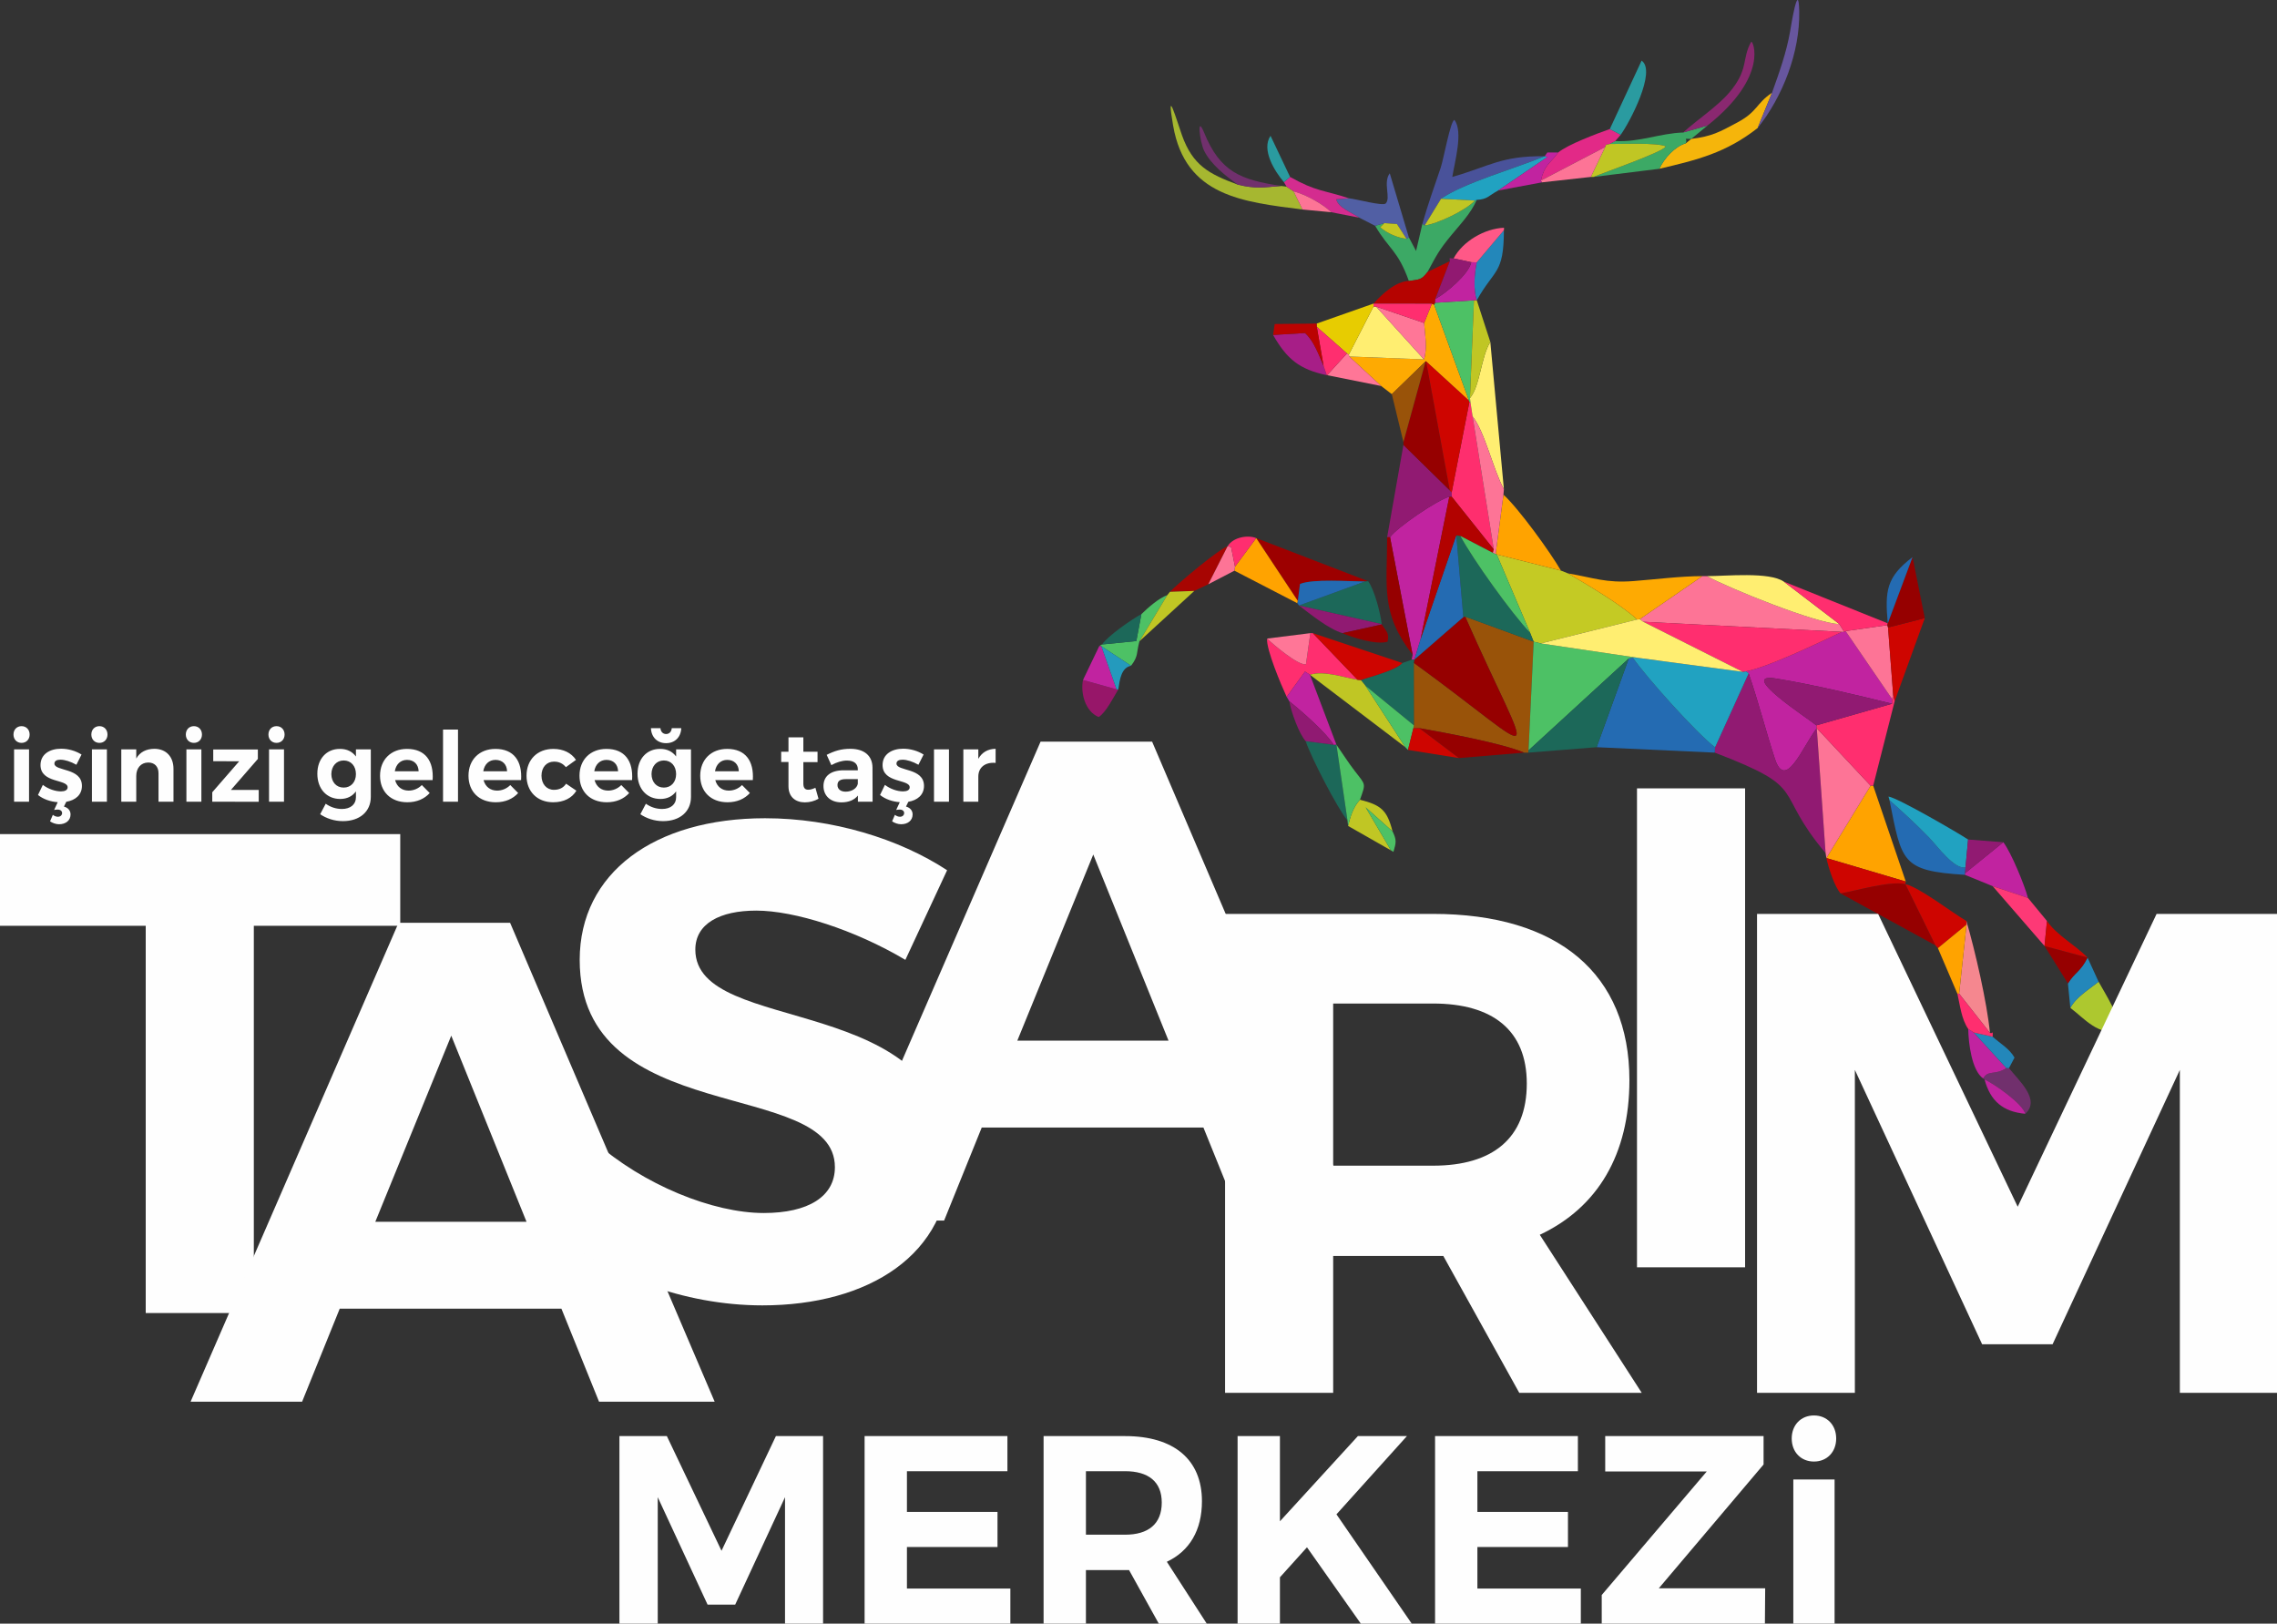 <?xml version="1.0" encoding="UTF-8"?>
<!DOCTYPE svg PUBLIC "-//W3C//DTD SVG 1.1//EN" "http://www.w3.org/Graphics/SVG/1.1/DTD/svg11.dtd">
<!-- Creator: CorelDRAW 2019 (64-Bit) -->
<svg xmlns="http://www.w3.org/2000/svg" xml:space="preserve" width="146.512mm" height="104.471mm" version="1.1" style="shape-rendering:geometricPrecision; text-rendering:geometricPrecision; image-rendering:optimizeQuality; fill-rule:evenodd; clip-rule:evenodd"
viewBox="0 0 14560.49 10382.34"
 xmlns:xlink="http://www.w3.org/1999/xlink">
 <rect x="0" y="0" width="14560.49" height="10382.34" fill="#333333" stroke="none"/>
 <defs>
  <style type="text/css">
   <![CDATA[
    .fil12 {fill:#1C6859}
    .fil7 {fill:#21A2C1}
    .fil33 {fill:#2387BA}
    .fil4 {fill:#246BB2}
    .fil44 {fill:#249ABD}
    .fil31 {fill:#2A9BA0}
    .fil16 {fill:#3CA965}
    .fil17 {fill:#49529A}
    .fil5 {fill:#4DC165}
    .fil25 {fill:#515FA4}
    .fil35 {fill:#67569E}
    .fil36 {fill:#71306D}
    .fil32 {fill:#8A2870}
    .fil38 {fill:#901A72}
    .fil42 {fill:#911971}
    .fil3 {fill:#911A72}
    .fil8 {fill:#960000}
    .fil40 {fill:#971669}
    .fil0 {fill:#995309}
    .fil19 {fill:#9D0000}
    .fil18 {fill:#A6B730}
    .fil37 {fill:#A70502}
    .fil29 {fill:#A71E87}
    .fil26 {fill:#ADC82F}
    .fil21 {fill:#B20200}
    .fil23 {fill:#B50300}
    .fil43 {fill:#BB0301}
    .fil22 {fill:#C0C624}
    .fil1 {fill:#C123A0}
    .fil45 {fill:#C4C622}
    .fil2 {fill:#C4CA24}
    .fil15 {fill:#CE0500}
    .fil39 {fill:#D42C8F}
    .fil28 {fill:#E22987}
    .fil27 {fill:#E7CC01}
    .fil24 {fill:#F5878F}
    .fil20 {fill:#F5B50B}
    .fil30 {fill:#FD3976}
    .fil6 {fill:#FD7496}
    .fil14 {fill:#FE2E6E}
    .fil13 {fill:#FEAA02}
    .fil9 {fill:#FF2E6F}
    .fil41 {fill:#FF5887}
    .fil34 {fill:#FF7697}
    .fil11 {fill:#FFA300}
    .fil10 {fill:#FFEE71}
    .fil46 {fill:#FEFEFE;fill-rule:nonzero}
   ]]>
  </style>
 </defs>
 <g id="Layer_x0020_1">
  <g id="_2171621010272">
   <g>
    <path class="fil0" d="M9040.28 4238.08l0.67 399.91 -3.19 19.2 37.54 -1.3c163.01,28.67 531.05,97.11 671.21,156.68l27.18 0 0.59 -14.31 32.89 -695 -438.07 -160.44c446.9,1009.6 529.2,919.16 -328.8,295.26z"/>
    <path class="fil1" d="M11164.58 4292.94l17.32 12.87c62.61,181.97 108.6,365.09 167.93,546.43 68.31,208.8 176.93,-78.06 267.66,-195.7l-2.45 -18.33c-55.7,-45.84 -511.7,-340.86 -257.12,-299.27 233.52,38.13 510.06,103.88 741.24,160.99l0.18 -29.69 -297.45 -434.78 -9.66 4.6 -14.16 0.38c-149.32,69.65 -465.88,223.53 -613.5,252.51z"/>
    <path class="fil2" d="M9784 4045.51l23.15 57.75 45.78 11.04 615.64 -152.96c-99.33,-93.27 -318.38,-222.49 -441.85,-294.8l-45.28 -18.04 -410.5 -103.43 213.05 500.43z"/>
    <path class="fil3" d="M10967.18 4778.73l-2 33.84c615.69,235.8 363.02,231.55 708.69,642.48l-56.38 -798.5c-90.73,117.64 -199.35,404.5 -267.66,195.7 -59.33,-181.34 -105.32,-364.47 -167.93,-546.43l-214.72 472.92z"/>
    <path class="fil4" d="M10209.92 4777.84l755.26 34.72 2 -33.84c-117.71,-89.92 -441.64,-450.02 -526.78,-574.74l-25.1 6.43 -205.38 567.42z"/>
    <polygon class="fil5" points="9774.26,4798.26 10415.3,4210.42 10440.4,4203.99 10475.16,4206.61 9852.93,4114.3 9807.15,4103.26 "/>
    <path class="fil6" d="M10485.91 3959.09l21.99 16.77 1270.17 64.58 14.16 -0.38 -30.91 -49.82c-142.27,-1.27 -705.77,-228.74 -845.67,-306.33l-29.58 0 -400.18 275.18z"/>
    <path class="fil7" d="M10967.18 4778.73l214.72 -472.92 -17.32 -12.87 -20.37 3.03 -669.05 -89.35 -34.75 -2.62c85.14,124.72 409.07,484.82 526.78,574.74z"/>
    <path class="fil8" d="M9044.54 4217.77l-4.26 20.3c858,623.9 775.71,714.34 328.8,-295.26l-11.67 3.17 -312.87 271.79z"/>
    <path class="fil9" d="M11144.21 4295.97l20.37 -3.03c147.62,-28.98 464.18,-182.86 613.5,-252.51l-1270.17 -64.58 636.3 320.11z"/>
    <path class="fil1" d="M8888.84 3435.01l144.48 752.44 -6.9 31.53 18.12 -1.21 39.57 -130.91 183.58 -910.23c-73.72,18.3 -335.66,196.48 -378.85,258.38z"/>
    <polygon class="fil10" points="9852.93,4114.3 10475.16,4206.61 11144.21,4295.97 10507.9,3975.85 10485.91,3959.09 10468.58,3961.34 "/>
    <polygon class="fil11" points="11679.01,5486.7 12186.69,5636.88 11978.33,5023.99 11961.63,5023.99 "/>
    <polygon class="fil6" points="11673.88,5455.04 11679.01,5486.7 11961.63,5023.99 11617.5,4656.54 "/>
    <polygon class="fil9" points="12099.17,4499.93 11615.04,4638.21 11617.5,4656.54 11961.63,5023.99 11978.33,5023.99 12115.99,4482.65 12105.81,4439.65 12099.34,4470.23 "/>
    <polygon class="fil12" points="9774.26,4798.26 9773.68,4812.57 10209.92,4777.84 10415.3,4210.42 "/>
    <path class="fil13" d="M9106.72 2065.15c4.93,76.48 22.11,159.99 -0.9,233.05l-478.03 -18.65 204.66 188.86 67.68 52.1 215.98 -209.92 3.79 1 273.97 250.69 -223.29 -613.96 -14.14 -6.63 -49.72 123.47z"/>
    <path class="fil12" d="M9357.41 3945.99l11.67 -3.17 438.07 160.44 -23.15 -57.75c-115.07,-119.17 -367.78,-471.86 -445.57,-618.57l-26.16 -4.17 45.14 523.23z"/>
    <path class="fil3" d="M11615.04 4638.21l484.12 -138.29c-231.18,-57.1 -507.72,-122.85 -741.24,-160.99 -254.58,-41.58 201.41,253.43 257.12,299.27z"/>
    <path class="fil3" d="M8870.15 3435.01l18.69 0c43.19,-61.9 305.13,-240.08 378.85,-258.38l16.51 0.54 -1.24 -29.37 -12.18 -12.15 -296.44 -290.67 -104.18 590.03z"/>
    <polygon class="fil14" points="9282.96,3147.8 9284.2,3177.17 9552.23,3513.36 9416.6,2662.66 9402.63,2570.86 9396.15,2570.86 "/>
    <polygon class="fil8" points="8974.33,2826.3 8974.33,2844.98 9270.77,3135.65 9119.9,2311.58 9116.12,2310.58 "/>
    <path class="fil13" d="M10468.58 3961.34l17.33 -2.26 400.18 -275.18c-141.62,0.28 -296.73,20.55 -439.13,31.55 -178.69,13.79 -254.94,-21.1 -420.22,-48.92 123.47,72.31 342.52,201.53 441.85,294.8z"/>
    <polygon class="fil15" points="9270.77,3135.65 9282.96,3147.8 9396.15,2570.86 9393.88,2562.27 9119.9,2311.58 "/>
    <path class="fil16" d="M9109.84 1441.92l-13.95 -11.89 -40.67 174.66 -46.15 -87.11 -15.12 9.3c-58.2,-6.09 -123.16,-35.3 -168.65,-73.31l26.93 -26.87 -58.64 17.21c89.31,152.67 144.82,155.54 215.48,352.63 66.16,-10.37 78.13,-3.46 119.35,-57.43 57.92,-106.91 72.39,-138.37 150.73,-233.48 59.2,-71.87 127.65,-142.44 164.02,-227.68l-11.4 4.35c-57.28,61.91 -237.07,148.17 -321.92,159.62z"/>
    <path class="fil8" d="M11769.96 5713.03l606.96 332.4 -192.84 -392.24c-95.45,-21.45 -306.84,39.75 -414.12,59.84z"/>
    <polygon class="fil4" points="9084.12,4086.86 9044.54,4217.77 9357.41,3945.99 9312.27,3422.76 "/>
    <path class="fil11" d="M9563.78 3543.92l7.18 1.15 410.5 103.43c-68.69,-118.89 -269.78,-396.46 -367.47,-485.52l-50.21 380.95z"/>
    <path class="fil10" d="M11761.33 3990.23l-355.4 -271.61c-92.15,-63.36 -369.59,-34.72 -490.27,-34.72 139.9,77.59 703.4,305.06 845.67,306.33z"/>
    <path class="fil17" d="M9286.88 1131.37l0 0zm-191 298.67l13.95 11.89 105.03 -170.95c148.82,-102.74 481.44,-195.98 662.32,-271.92 -276.78,-3.73 -353.17,64.57 -590.3,132.32 14.19,-92.26 71.82,-290.8 13.29,-364.65 -25.53,6.16 -68.68,250.22 -88.07,307.23 -41.25,121.28 -80.97,232.15 -116.22,356.09z"/>
    <polygon class="fil5" points="9393.88,2562.27 9396.15,2570.86 9402.63,2570.86 9399.79,2545.4 9425.25,1920.29 9176.75,1936.1 9170.59,1948.31 "/>
    <path class="fil18" d="M8329.27 1339.74l-57.43 -116.61 -44.16 -29.3 -34.72 -4.73c-114.7,9.28 -164.25,19.12 -277.83,-8.39 -183.18,-67.87 -288.23,-122.2 -357.34,-317.29 -32.68,-92.23 -102.93,-332.01 -56.14,-60.55 78.03,452.73 445.78,487.98 827.63,536.87z"/>
    <path class="fil9" d="M8102.46 4083.27c-6.57,68.8 91.81,300.63 125.21,372.54l117.22 -161.6 31.66 20.47c90.06,-28.14 210.78,16.08 304.49,32.23l-286.08 -298.36 -15.71 0 -28.18 198.84c-48.37,10.25 -207.84,-125.12 -248.61,-164.12z"/>
    <polygon class="fil10" points="8624.95,2268.06 8627.79,2279.54 9105.82,2298.2 8799.98,1960.65 8782.9,1959.91 "/>
    <path class="fil10" d="M9399.79 2545.4l2.84 25.46 13.97 91.8c79.54,100.82 130.37,337.51 200.2,465.65l-86.82 -941.76c-60.03,95.76 -65.37,283.33 -130.2,358.85z"/>
    <path class="fil4" d="M12564.95 5593.95l1.09 -10.45 2.65 -37.77c-70.39,17.32 -182.23,-137.59 -231.75,-188.93 -77.35,-80.2 -170.35,-166.07 -254.44,-240.19 79.12,394.88 75.59,452.36 482.44,477.36z"/>
    <path class="fil19" d="M8299.14 3842.82l13.55 -108.56c82.28,-34.75 318,-15.74 416.44,-16.36l19.47 -1.35 -715.68 -275.79 266.22 402.06z"/>
    <path class="fil20" d="M10814.93 888.27l-34.73 28.06c-70.62,20.3 -138.72,96.41 -169.13,162.95 244.87,-57.75 425.41,-101.82 628.15,-260.47l92.03 -225.73c-103.8,70.02 -90.33,119.7 -221.92,190.21 -114.62,61.43 -162.17,88.45 -294.4,104.98z"/>
    <polygon class="fil21" points="9084.12,4086.86 9312.27,3422.76 9338.43,3426.93 9546.36,3535.26 9552.23,3513.36 9284.2,3177.17 9267.69,3176.63 "/>
    <path class="fil12" d="M8967.18 4239.55c-46.91,48.89 -194.09,83.53 -264.98,108.86l29.4 36.46 309.34 253.11 -0.67 -399.91 4.26 -20.3 -18.12 1.21 -59.24 20.56z"/>
    <path class="fil12" d="M8306.68 3871.81l528.73 119.08c-7.79,-69.87 -46.33,-220.36 -86.82,-274.34l-19.47 1.35 -422.45 153.91z"/>
    <path class="fil22" d="M8986.48 4777.84l-254.88 -392.97 -29.4 -36.46 -21.16 -1.5c-93.72,-16.15 -214.43,-60.37 -304.49,-32.23l609.93 463.16z"/>
    <polygon class="fil6" points="11801.9,4035.45 12099.34,4470.23 12105.81,4439.65 12073.34,4012.48 12068.85,3997.45 "/>
    <path class="fil1" d="M12566.05 5583.49l-1.09 10.45 177.39 72.52 225.73 75.17c-21.76,-81.48 -107.58,-291.73 -157.74,-356.05l-244.3 197.91z"/>
    <path class="fil7" d="M12082.51 5116.59c84.1,74.12 177.1,159.99 254.44,240.19 49.51,51.34 161.35,206.25 231.75,188.93l16.58 -177.5c-70.03,-45.99 -451.53,-267.54 -509.09,-274.67l6.32 23.05z"/>
    <path class="fil15" d="M12376.91 6045.42l15.15 17.36 183.36 -150.59 -1.02 -23.05c-96.54,-56.49 -299.26,-214.35 -390.32,-235.96l192.84 392.24z"/>
    <path class="fil15" d="M8681.05 4346.91l21.16 1.5c70.89,-25.33 218.07,-59.98 264.98,-108.86l-572.21 -191 286.08 298.36z"/>
    <polygon class="fil11" points="7897.48,3623.75 7893.62,3649.17 8296.49,3857.54 8299.14,3842.82 8032.92,3440.76 "/>
    <path class="fil23" d="M9128.41 1739.12c-41.21,53.97 -53.19,47.07 -119.35,57.43 -84.24,2.64 -170.22,82.74 -226.16,144.7l373.54 0.43 14.14 6.63 6.16 -12.2 1.53 -24.65 93.17 -241.8 -143.04 69.47z"/>
    <path class="fil6" d="M9552.23 3513.36l-5.86 21.89 17.41 8.67 50.21 -380.95 2.82 -34.67c-69.83,-128.14 -120.66,-364.83 -200.2,-465.65l135.62 850.71z"/>
    <polygon class="fil15" points="12073.34,4012.48 12105.81,4439.65 12115.99,4482.65 12308.24,3952.49 "/>
    <path class="fil24" d="M12527.97 6353.79l197.01 250.94c-18.55,-193.35 -94.97,-525.78 -150.59,-715.58l1.02 23.05 -47.44 441.6z"/>
    <path class="fil25" d="M8627.05 1268.08l-82.04 6.17c10.56,52.55 95.9,83.54 146.57,117.59l102 52.09 58.64 -17.21 80.88 5.73 60.84 94.45 15.12 -9.3 -122.01 -409.47c-45.04,59.92 8.77,157.63 -26.04,192.91 -18.02,18.27 -188.16,-28.49 -233.96,-32.95z"/>
    <path class="fil16" d="M10762.83 847.32c-149.26,4.86 -278.06,62.96 -434.09,54.71l-37.14 18.71c76.69,1.01 303.34,-10 359.6,14.88 -1.09,30.9 -402.17,170.22 -460.9,195.75l420.77 -52.09c30.41,-66.55 98.51,-142.65 169.13,-162.95 13.54,-36.03 -25.09,-28.06 34.73,-28.06l104.18 -85.85 -156.28 44.9z"/>
    <path class="fil26" d="M13239 6444.79c85.61,63.47 189.09,190.79 308.41,137.33 22.99,-60.13 -94.17,-243.22 -127.86,-304.69 -62.64,50.41 -142.72,97.07 -180.54,167.36z"/>
    <path class="fil5" d="M9784 4045.51l-213.05 -500.43 -7.18 -1.15 -17.41 -8.67 -207.93 -108.32c77.8,146.72 330.5,499.41 445.57,618.57z"/>
    <polygon class="fil27" points="8419.47,2069.04 8420.25,2089.79 8613.33,2259.91 8624.95,2268.06 8782.9,1959.91 8782.9,1941.25 "/>
    <path class="fil12" d="M8616.7 5246.67l-70.78 -484.8 -17.8 0.36 -178.9 -23.3c33.11,100.66 202.04,429.19 267.47,507.75z"/>
    <polygon class="fil9" points="11761.33,3990.23 11792.24,4040.05 11801.9,4035.45 12068.85,3997.45 12071.56,3985.95 11405.94,3718.62 "/>
    <path class="fil15" d="M11769.96 5713.03c107.28,-20.08 318.67,-81.28 414.12,-59.84l2.61 -16.31 -507.68 -150.18c13.73,62.83 50.79,180.44 90.94,226.33z"/>
    <path class="fil28" d="M9964 975.09c-56.46,76.81 -85.73,74.91 -111.09,179.83l411.63 -215.01c11.72,-27.91 0.3,-7.36 27.05,-19.17l37.14 -18.71 34.72 -39.91 -69.46 -36.87c-80.5,28.03 -270.23,99.47 -330,149.85z"/>
    <path class="fil8" d="M9328.4 4847.3l418.09 -34.73c-140.16,-59.57 -508.19,-128.01 -671.21,-156.68l253.11 191.42z"/>
    <polygon class="fil8" points="12071.56,3985.95 12068.85,3997.45 12073.34,4012.48 12308.24,3952.49 12229.92,3562.35 "/>
    <path class="fil7" d="M9214.86 1270.97l216.9 11.34 11.4 -4.35c70.36,-3.57 75.71,-27.05 136.87,-59.77l315.83 -214.98 -18.67 -4.15c-180.88,75.94 -513.5,169.18 -662.32,271.92z"/>
    <path class="fil1" d="M8227.67 4455.81l17.37 29.02c75.26,59.17 235.83,200.5 283.08,277.4l17.8 -0.36 -169.36 -447.19 -31.66 -20.47 -117.22 161.6z"/>
    <path class="fil22" d="M10264.55 939.91l-91.97 191.46 17.72 0c58.72,-25.53 459.8,-164.85 460.9,-195.75 -56.26,-24.87 -282.91,-13.86 -359.6,-14.88 -26.75,11.81 -15.33,-8.74 -27.05,19.17z"/>
    <path class="fil29" d="M8484.18 2398.95l-20.31 -58.45c-29.92,-68.82 -60.45,-158.54 -118.75,-211.06l-204.27 12.31c89.47,156 168.65,219.91 343.33,257.2z"/>
    <path class="fil8" d="M9033.32 4187.45l-144.48 -752.44 -18.69 0c0,319.51 -43.2,485.29 163.17,752.44z"/>
    <path class="fil22" d="M8620.52 5281.4l274.19 156.28 -161.77 -275.18 171.93 153.81c-35.13,-137.36 -74.2,-168.32 -208.36,-202.47 -43.41,46.82 -61.17,105.96 -75.99,167.56z"/>
    <polygon class="fil30" points="13073.84,6049.06 13089.52,5889.15 12968.08,5741.64 12742.35,5666.47 "/>
    <polygon class="fil0" points="8900.13,2520.5 8974.33,2826.3 9116.12,2310.58 "/>
    <path class="fil22" d="M9399.79 2545.4c64.83,-75.52 70.17,-263.09 130.2,-358.85l-86.83 -267.28 -17.91 1.03 -25.46 625.1z"/>
    <path class="fil31" d="M10294.01 825.25l69.46 36.87c57.26,-78.28 230.94,-408.53 133.81,-474.34l-203.26 437.47z"/>
    <polygon class="fil11" points="12392.06,6062.79 12516.61,6353.79 12527.97,6353.79 12575.42,5912.19 "/>
    <path class="fil32" d="M10762.83 847.32l156.28 -44.9c398.95,-316.64 288,-550.63 278.97,-534.78 -62.12,109.16 -12.54,174.66 -140.67,324.82 -74.4,87.18 -203.25,172.4 -294.57,254.86z"/>
    <path class="fil33" d="M9442.97 1677.62c-15.06,75.33 -22.44,170.26 0.19,242.92 114.21,-204.42 172.84,-165.18 173.65,-448.49l-173.84 205.58z"/>
    <path class="fil5" d="M7298.76 3927l-32.35 172.17 -219.5 21.85 -17.36 9.84 13.03 1.14 190.01 124.91c48.86,-63.15 33.24,-83.13 53.62,-156.28l178.15 -295.19c-53.18,18.54 -123.51,80.13 -165.59,121.55z"/>
    <path class="fil34" d="M9105.82 2298.2c23.02,-73.05 5.83,-156.56 0.9,-233.05l-306.75 -104.5 305.84 337.55z"/>
    <path class="fil35" d="M11331.24 593.08l-92.03 225.73c161.01,-201.09 270.91,-485 266.15,-745.25 -3.95,-215.96 -55.48,110.68 -58.34,127.02 -23.57,135.23 -69.64,263.69 -115.79,392.49z"/>
    <path class="fil5" d="M8616.7 5246.67l3.83 34.72c14.82,-61.6 32.58,-120.74 75.99,-167.56 37.92,-107.3 37.13,-92.58 -31.99,-182.16 -42.58,-55.2 -79.44,-113.29 -118.6,-169.8l70.78 484.8z"/>
    <path class="fil36" d="M12681.64 6896.26l8.61 5.79c64.54,29.91 244.07,155.58 260.56,219.94 99.86,-89.74 -41.48,-212.38 -104.28,-292.11l-16.75 0c-72.17,47.82 -117.74,9.44 -148.14,66.38z"/>
    <path class="fil1" d="M12681.64 6896.26c30.4,-56.94 75.97,-18.55 148.14,-66.38l-208.4 -227.55 -35.31 -22.67c1.67,89.55 21.77,265.22 95.57,316.6z"/>
    <path class="fil37" d="M7481.02 3784.33l156.29 -5.82 89.23 -42.52 123.5 -243.17c-61.65,22.78 -314.56,235.11 -369.02,291.51z"/>
    <path class="fil38" d="M8584.8 4048.55l250.62 -55.62 0 -2.04 -528.73 -119.08c73.4,56.35 192.8,152.47 278.12,176.74z"/>
    <path class="fil39" d="M8210.31 1165.03l17.36 28.8 44.16 29.3c77.62,20.86 184.4,79.12 241.83,133.98l177.91 34.73c-50.66,-34.05 -136,-65.03 -146.57,-117.59l82.04 -6.17c-165.9,-54.09 -210.74,-42.81 -377.52,-136.71l-39.23 33.66z"/>
    <path class="fil4" d="M8299.14 3842.82l-2.64 14.72 10.19 14.27 422.45 -153.91c-98.45,0.62 -334.17,-18.4 -416.44,16.36l-13.55 108.56z"/>
    <path class="fil40" d="M7151.1 4408.06l-11.06 0.06 -214.67 -60.17c-16.91,82.35 13.77,201.93 100.32,236.96 45.91,-28.19 95.51,-127.13 125.41,-176.85z"/>
    <path class="fil41" d="M9295.24 1652.3l113 24.36 34.73 0.96 173.84 -205.58 0.94 -15.74c-124.72,4.94 -264.25,86.53 -322.51,196z"/>
    <polygon class="fil6" points="9852.91,1154.92 9859.95,1166.1 10172.58,1131.37 10264.55,939.91 "/>
    <path class="fil1" d="M9178.28 1911.46l-1.53 24.65 248.5 -15.81 17.91 -1.03 0 1.28c-22.63,-72.66 -15.24,-167.59 -0.19,-242.92l-34.73 -0.96c-14.48,74.69 -161.06,198.65 -229.96,234.8z"/>
    <path class="fil34" d="M8102.46 4083.27c40.77,39 200.24,174.36 248.61,164.12l28.18 -198.84 -276.79 34.72z"/>
    <polygon class="fil5" points="8986.48,4777.84 9003.53,4795.21 9037.75,4657.19 9040.94,4637.98 8731.6,4384.87 "/>
    <path class="fil33" d="M13223.62 6288.52l15.38 156.28c37.82,-70.29 117.91,-116.95 180.54,-167.36l-70.55 -154.33c-44.74,91.17 -81.37,93.17 -125.38,165.41z"/>
    <path class="fil36" d="M7915.12 1180.71c113.58,27.51 163.13,17.67 277.83,8.39 -260.63,-39.26 -390.77,-90 -493.14,-341.22 -49.15,-120.62 -27.67,60.21 0.18,116.32 43.88,88.39 136.72,159.55 215.13,216.52z"/>
    <polygon class="fil1" points="6925.37,4347.94 7140.04,4408.12 7042.58,4132 7029.55,4130.86 "/>
    <path class="fil8" d="M13223.62 6288.52c44.01,-72.24 80.64,-74.24 125.38,-165.41l-275.16 -74.05 149.78 239.46z"/>
    <polygon class="fil34" points="8486.82,2398.95 8832.45,2468.41 8627.79,2279.54 8624.95,2268.06 8613.33,2259.91 "/>
    <path class="fil38" d="M8349.23 4738.93l178.9 23.3c-47.25,-76.9 -207.81,-218.23 -283.08,-277.4 9.73,63.96 62.49,209.4 104.18,254.1z"/>
    <polygon class="fil15" points="9003.53,4795.21 9328.4,4847.3 9075.29,4655.88 9037.75,4657.19 "/>
    <polygon class="fil9" points="8463.87,2340.5 8484.18,2398.95 8486.82,2398.95 8613.33,2259.91 8420.25,2089.79 "/>
    <polygon class="fil9" points="8799.98,1960.65 9106.72,2065.15 9156.44,1941.68 8782.9,1941.25 8782.9,1959.91 "/>
    <path class="fil1" d="M9580.02 1218.19l279.93 -52.09 -7.04 -11.18c25.36,-104.92 54.63,-103.02 111.09,-179.83l-69.37 0 -17.45 23.96 18.67 4.15 -315.83 214.98z"/>
    <polygon class="fil22" points="7286.2,4100.63 7637.3,3778.5 7481.02,3784.33 7464.35,3805.44 "/>
    <path class="fil22" d="M9109.84 1441.92c84.85,-11.45 264.64,-97.7 321.92,-159.62l-216.9 -11.34 -105.03 170.95z"/>
    <polygon class="fil3" points="12568.7,5545.72 12566.05,5583.49 12810.34,5385.59 12585.28,5368.21 "/>
    <path class="fil42" d="M9178.28 1911.46c68.9,-36.14 215.48,-160.1 229.96,-234.8l-113 -24.36c-31.06,0 -26.75,-9.29 -23.79,17.35l-93.17 241.8z"/>
    <path class="fil43" d="M8140.85 2141.75l204.27 -12.31c58.3,52.52 88.83,142.24 118.75,211.06l-43.62 -250.72 -0.79 -20.75 -268.31 2.72 -10.31 69.99z"/>
    <path class="fil4" d="M12071.56 3985.95l158.36 -423.6c-168.52,128.26 -176.87,217.11 -158.36,423.6z"/>
    <path class="fil12" d="M7046.91 4121.02l219.5 -21.85 32.35 -172.17c-60.4,31.68 -216.88,141 -251.85,194.02z"/>
    <path class="fil15" d="M13073.84 6049.06l275.16 74.05c-81.52,-83.95 -192.89,-138.59 -259.47,-233.96l-15.68 159.91z"/>
    <path class="fil33" d="M12829.78 6829.88l16.75 0 35.57 -67.03c-33.44,-59.15 -92.21,-89.94 -139.75,-133.57l-120.97 -26.95 208.4 227.55z"/>
    <path class="fil9" d="M12586.07 6579.66l35.31 22.67 120.97 26.95c0,-50.62 4.51,-15.89 -17.36,-24.56l-197.01 -250.94 -11.36 0c16.82,73.83 26.22,163.95 69.46,225.87z"/>
    <path class="fil8" d="M8584.8 4048.55c68.93,30.27 218.69,76.48 287.84,54.57 12.46,-53.79 -6.4,-64.63 -37.22,-110.19l-250.62 55.62z"/>
    <path class="fil1" d="M12950.81 7121.99c-16.49,-64.36 -196.02,-190.03 -260.56,-219.94 37.34,138.83 118.17,206.76 260.56,219.94z"/>
    <path class="fil44" d="M7140.04 4408.12l11.06 -0.06c9.63,-61.56 17.79,-137.62 81.48,-151.15l-190.01 -124.91 97.46 276.12z"/>
    <polygon class="fil6" points="7726.54,3735.99 7893.62,3649.17 7897.48,3623.75 7872.1,3497.28 7850.04,3492.81 "/>
    <path class="fil31" d="M8210.31 1165.03l39.23 -33.66 -125.08 -263.19c-60.52,89.61 27.29,228.02 85.85,296.85z"/>
    <path class="fil9" d="M7850.04 3492.81l22.06 4.47 25.38 126.46 135.44 -182.99c-52.29,-21.52 -147.81,-6.53 -182.88,52.06z"/>
    <path class="fil5" d="M8894.72 5437.67l15.71 9.59c17.88,-61.06 20.82,-75.89 -5.56,-130.95l-171.93 -153.81 161.77 275.18z"/>
    <path class="fil6" d="M8329.27 1339.74l184.4 17.36c-57.43,-54.86 -164.22,-113.12 -241.83,-133.98l57.43 116.61z"/>
    <path class="fil45" d="M8993.95 1526.89l-60.84 -94.45 -80.88 -5.73 -26.93 26.87c45.49,38.01 110.45,67.22 168.65,73.31z"/>
   </g>
   <polygon class="fil46" points="2559.36,5919.85 2559.36,5333.6 -0,5333.6 -0,5919.85 931.87,5919.85 931.87,8396.08 1623.11,8396.08 1623.11,5919.85 "/>
   <path class="fil46" d="M3589.98 8367.99l240.62 594.99 739.37 0 -1308.12 -3062.48 -713.13 0 -1329.99 3062.48 713.13 0 240.62 -594.99 1417.5 0zm-223.13 -555.63l-966.86 0 485.62 -1189.99 481.24 1189.99z"/>
   <path class="fil46" d="M4892.58 5232.11c-708.75,0 -1185.62,350 -1185.62,905.62 0,1085 1631.86,748.12 1631.86,1325.62 0,188.13 -170.62,293.12 -454.99,293.12 -323.74,0 -769.99,-179.37 -1084.99,-459.38l-275.63 564.37c345.63,293.12 848.75,485.62 1351.87,485.62 678.11,0 1198.74,-323.74 1198.74,-923.12 4.37,-1102.5 -1627.49,-787.49 -1627.49,-1351.86 0,-166.25 157.5,-249.38 389.37,-249.38 244.99,0 629.99,122.5 953.75,315l266.87 -573.12c-306.25,-201.26 -734.99,-332.5 -1163.74,-332.5z"/>
   <path class="fil46" d="M7695.35 7209.74l240.62 594.99 739.37 0 -1308.12 -3062.48 -713.13 0 -1329.99 3062.48 713.13 0 240.62 -594.99 1417.5 0zm-223.13 -555.63l-966.86 0 485.62 -1189.99 481.24 1189.99z"/>
   <path class="fil46" d="M9715.08 8906.29l783.12 0 -651.88 -1010.62c371.87,-175 573.13,-516.24 573.13,-988.74 0,-678.12 -455,-1063.12 -1255.62,-1063.12l-1329.99 0 0 3062.48 691.25 0 0 -875 638.74 0 65.63 0 485.62 875zm-1189.99 -1452.49l0 -1036.87 638.74 0c380.63,0 599.37,170.62 599.37,511.87 0,350 -218.75,525 -599.37,525l-638.74 0z"/>
   <polygon class="fil46" points="11159.16,8103.59 11159.16,5041.1 10467.91,5041.1 10467.91,8103.59 "/>
   <polygon class="fil46" points="14560.49,8906.29 14560.49,5843.81 13790.49,5843.81 12902.38,7716.3 12009.88,5843.81 11235.51,5843.81 11235.51,8906.29 11861.13,8906.29 11861.13,6841.3 12674.88,8595.67 13125.5,8595.67 13939.25,6841.3 13939.25,8906.29 "/>
   <path class="fil46" d="M5263.19 10382.34l0 -1199.41 -301.57 0 -347.82 733.35 -349.54 -733.35 -303.28 0 0 1199.41 245.02 0 0 -808.74 318.69 687.09 176.49 0 318.69 -687.09 0 808.74 243.31 0zm1178.84 -974.94l0 -224.46 -913.26 0 0 1199.41 932.11 0 0 -224.46 -661.39 0 0 -265.58 579.14 0 0 -224.46 -579.14 0 0 -260.44 642.54 0zm968.1 974.94l306.71 0 -255.31 -395.8c145.64,-68.54 224.46,-202.19 224.46,-387.24 0,-265.58 -178.2,-416.37 -491.76,-416.37l-520.88 0 0 1199.41 270.72 0 0 -342.68 250.16 0 25.7 0 190.19 342.68zm-466.06 -568.86l0 -406.08 250.16 0c149.07,0 234.74,66.82 234.74,200.47 0,137.08 -85.67,205.61 -234.74,205.61l-250.16 0zm1757.98 568.86l325.56 0 -481.48 -699.08 450.63 -500.32 -313.56 0 -498.61 544.87 0 -544.87 -270.72 0 0 1199.41 270.72 0 0 -296.42 173.05 -191.9 344.4 488.33zm1387.89 -974.94l0 -224.46 -913.26 0 0 1199.41 932.11 0 0 -224.46 -661.39 0 0 -265.58 579.14 0 0 -224.46 -579.14 0 0 -260.44 642.54 0zm1187.42 -42.84l0 -181.62 -1012.65 0 0 226.17 649.39 0 -671.66 789.9 0 183.34 1043.49 0 1.71 -226.17 -680.23 0 669.95 -791.62zm322.12 -313.56c-83.96,0 -142.21,61.69 -142.21,147.35 0,85.68 58.26,147.36 142.21,147.36 83.96,0 142.21,-61.69 142.21,-147.36 0,-85.67 -58.26,-147.35 -142.21,-147.35zm131.94 1331.34l0 -921.83 -263.88 0 0 921.83 263.88 0z"/>
   <path class="fil46" d="M137.85 4643.35c-30.46,0 -51.59,22.38 -51.59,53.46 0,31.08 21.13,53.46 51.59,53.46 30.46,0 51.59,-22.38 51.59,-53.46 0,-31.08 -21.13,-53.46 -51.59,-53.46zm47.86 482.96l0 -334.41 -95.72 0 0 334.41 95.72 0zm162.23 -243.65c0,-17.4 16.16,-24.87 38.53,-24.87 27.98,0 65.27,11.81 101.94,32.32l32.94 -65.26c-37.3,-23.62 -84.53,-37.29 -130.54,-37.29 -72.72,0 -131.77,35.43 -131.77,104.42 0,117.48 173.42,88.89 173.42,142.33 0,18.03 -18.03,26.11 -42.27,26.11 -36.67,0 -81.43,-14.92 -116.24,-41.64l-31.08 64.64c33.56,26.73 78.94,42.89 126.17,46l-23 49.72c7.46,-1.24 16.16,-2.48 22.38,-2.48 18.64,0 28.59,9.95 28.59,22.38 0,12.43 -9.95,23.61 -26.73,23.61 -11.18,0 -23.61,-4.97 -32.32,-12.43l-18.03 41.65c16.16,11.19 37.91,18.64 57.81,18.64 42.88,0 73.34,-24.24 73.34,-62.78 0,-25.48 -16.79,-43.51 -42.27,-50.35l14.92 -30.45c58.43,-9.95 100.08,-44.13 100.08,-101.32 0.62,-118.09 -175.9,-92.61 -175.9,-142.96zm287.78 -239.31c-30.46,0 -51.59,22.38 -51.59,53.46 0,31.08 21.13,53.46 51.59,53.46 30.46,0 51.59,-22.38 51.59,-53.46 0,-31.08 -21.13,-53.46 -51.59,-53.46zm47.86 482.96l0 -334.41 -95.72 0 0 334.41 95.72 0zm303.32 -338.13c-52.2,0.63 -91.99,20.51 -115.61,62.15l0 -58.43 -95.72 0 0 334.41 95.72 0 0 -164.71c0,-49.1 28.59,-85.16 76.45,-85.78 41.02,0 65.89,26.11 65.89,68.37l0 182.12 95.71 0 0 -210.09c0,-78.31 -47.86,-128.04 -122.45,-128.04zm252.97 -144.83c-30.46,0 -51.59,22.38 -51.59,53.46 0,31.08 21.13,53.46 51.59,53.46 30.46,0 51.59,-22.38 51.59,-53.46 0,-31.08 -21.13,-53.46 -51.59,-53.46zm47.86 482.96l0 -334.41 -95.72 0 0 334.41 95.72 0zm361.13 -273.29l0 -60.39 -285.3 0 0 74.69 165.96 0.63 -172.17 198.07 0 60.29 297.11 0.63 0 -75.84 -177.77 0 172.18 -198.08zm119.34 -209.67c-30.46,0 -51.59,22.38 -51.59,53.46 0,31.08 21.13,53.46 51.59,53.46 30.46,0 51.59,-22.38 51.59,-53.46 0,-31.08 -21.13,-53.46 -51.59,-53.46zm47.86 482.96l0 -334.41 -95.72 0 0 334.41 95.72 0zm555.05 -334.41l-95.1 0 0 45.38c-23,-31.08 -57.8,-49.1 -103.18,-48.48 -85.16,0 -143.59,64.02 -143.59,158.49 0,96.97 59.67,161.61 146.07,161.61 44.13,0 78.32,-17.4 100.69,-48.49l0 37.92c0,45.37 -34.8,74.59 -89.5,74.59 -37.91,0 -73.34,-11.82 -103.8,-33.57l-35.43 67.13c38.54,26.11 88.89,44.13 145.44,44.13 106.91,0 178.39,-60.29 178.39,-155.39l0 -303.33zm-173.41 244.28c-47.25,0 -78.32,-35.43 -78.94,-86.39 0.62,-50.97 32.32,-87.03 78.94,-87.03 46.61,0 78.31,35.43 78.31,87.03 0,50.96 -31.7,86.39 -78.31,86.39zm404.64 -247.38c-101.93,0 -172.18,68.36 -172.18,171.55 0,101.31 67.76,169.68 174.66,169.68 60.29,0 109.4,-21.75 142.96,-59.04l-50.35 -50.97c-23,23 -52.83,35.43 -84.53,35.43 -42.88,0 -75.21,-24.87 -86.39,-67.13l239.92 0c8.08,-121.82 -46.62,-199.52 -164.1,-199.52zm-77.7 142.96c7.45,-44.13 36.05,-72.73 78.31,-72.73 44.13,0 72.73,28.59 73.97,72.73l-152.28 0zm404.02 194.55l0 -461.21 -95.72 0 0 461.21 95.72 0zm239.3 -337.51c-101.93,0 -172.18,68.36 -172.18,171.55 0,101.31 67.76,169.68 174.66,169.68 60.29,0 109.4,-21.75 142.96,-59.04l-50.35 -50.97c-23,23 -52.83,35.43 -84.53,35.43 -42.88,0 -75.21,-24.87 -86.39,-67.13l239.92 0c8.08,-121.82 -46.62,-199.52 -164.1,-199.52zm-77.7 142.96c7.45,-44.13 36.05,-72.73 78.31,-72.73 44.13,0 72.73,28.59 73.97,72.73l-152.28 0zm448.15 -142.96c-102.55,0 -171.55,68.99 -171.55,171.55 0,101.31 69,169.68 170.31,169.68 68.37,0 120.59,-27.35 148.55,-73.96l-65.88 -44.76c-16.79,26.11 -43.51,39.17 -77.7,39.17 -46.62,0 -79.56,-36.67 -79.56,-90.75 0,-53.46 32.94,-89.5 79.56,-89.5 32.93,-0.63 58.43,13.05 76.45,35.43l64.64 -46.62c-29.83,-44.75 -80.81,-70.23 -144.83,-70.23zm339.37 0c-101.93,0 -172.18,68.36 -172.18,171.55 0,101.31 67.76,169.68 174.66,169.68 60.29,0 109.4,-21.75 142.96,-59.04l-50.35 -50.97c-23,23 -52.83,35.43 -84.53,35.43 -42.88,0 -75.21,-24.87 -86.39,-67.13l239.92 0c8.08,-121.82 -46.62,-199.52 -164.1,-199.52zm-77.7 142.96c7.45,-44.13 36.05,-72.73 78.31,-72.73 44.13,0 72.73,28.59 73.97,72.73l-152.28 0zm459.34 -179.63c55.94,0 94.48,-37.92 96.97,-95.72l-60.91 0c-1.24,22.37 -16.16,37.29 -36.06,37.29 -19.89,0 -34.8,-14.92 -36.05,-37.29l-60.92 0c2.48,57.8 41.02,95.72 96.97,95.72zm159.12 39.77l-95.1 0 0 45.38c-23,-31.08 -57.8,-49.1 -103.18,-48.48 -85.16,0 -143.59,64.02 -143.59,158.49 0,96.97 59.67,161.61 146.07,161.61 44.13,0 78.32,-17.4 100.69,-48.49l0 37.92c0,45.37 -34.8,74.59 -89.5,74.59 -37.91,0 -73.34,-11.82 -103.8,-33.57l-35.43 67.13c38.54,26.11 88.89,44.13 145.44,44.13 106.91,0 178.39,-60.29 178.39,-155.39l0 -303.33zm-173.41 244.28c-47.25,0 -78.32,-35.43 -78.94,-86.39 0.62,-50.97 32.32,-87.03 78.94,-87.03 46.61,0 78.31,35.43 78.31,87.03 0,50.96 -31.7,86.39 -78.31,86.39zm404.64 -247.38c-101.93,0 -172.18,68.36 -172.18,171.55 0,101.31 67.76,169.68 174.66,169.68 60.29,0 109.4,-21.75 142.96,-59.04l-50.35 -50.97c-23,23 -52.83,35.43 -84.53,35.43 -42.88,0 -75.21,-24.87 -86.39,-67.13l239.92 0c8.08,-121.82 -46.62,-199.52 -164.1,-199.52zm-77.7 142.96c7.45,-44.13 36.05,-72.73 78.31,-72.73 44.13,0 72.73,28.59 73.97,72.73l-152.28 0zm642.08 105.66c-17.4,8.08 -32.32,12.43 -44.75,12.43 -20.51,0.63 -32.32,-10.56 -32.32,-38.54l0 -137.98 90.74 0 0 -66.52 -90.74 0 0 -91.99 -95.11 0 0 91.99 -46.61 0 0 65.89 46.61 0 0 154.78c0,68.99 45.38,103.18 105.05,103.18 31.08,0 62.16,-8.71 87.02,-23l-19.89 -70.24zm271.73 88.89l93.96 0 -0.63 -218.17c-0.62,-75.21 -52.31,-119.96 -141.92,-119.96 -58.44,0 -101.32,13.67 -151.05,38.54l29.83 65.88c34.81,-19.26 69.62,-29.21 99.46,-29.21 46.09,0 69.72,20.51 69.72,55.94l0 6.21 -92.1 0c-82.05,0.63 -127.43,37.91 -127.43,100.69 0,60.92 43.51,104.43 114.99,104.43 46.62,0 82.77,-15.54 105.14,-43.51l0 39.16zm-78.42 -64.02c-32.32,0 -52.2,-16.79 -52.2,-42.27 0,-26.72 18.03,-37.91 54.7,-37.91l75.31 0 0 29.83c-5.6,28.59 -37.3,50.35 -77.81,50.35zm325.08 -179.63c0,-17.4 16.16,-24.87 38.53,-24.87 27.98,0 65.27,11.81 101.94,32.32l32.94 -65.26c-37.3,-23.62 -84.53,-37.29 -130.54,-37.29 -72.72,0 -131.77,35.43 -131.77,104.42 0,117.48 173.42,88.89 173.42,142.33 0,18.03 -18.03,26.11 -42.27,26.11 -36.67,0 -81.43,-14.92 -116.24,-41.64l-31.08 64.64c33.56,26.73 78.94,42.89 126.17,46l-23 49.72c7.46,-1.24 16.16,-2.48 22.38,-2.48 18.64,0 28.59,9.95 28.59,22.38 0,12.43 -9.95,23.61 -26.73,23.61 -11.18,0 -23.61,-4.97 -32.32,-12.43l-18.03 41.65c16.16,11.19 37.91,18.64 57.81,18.64 42.88,0 73.34,-24.24 73.34,-62.78 0,-25.48 -16.79,-43.51 -42.27,-50.35l14.92 -30.45c58.43,-9.95 100.08,-44.13 100.08,-101.32 0.62,-118.09 -175.9,-92.61 -175.9,-142.96zm335.64 243.65l0 -334.41 -95.72 0 0 334.41 95.72 0zm187.71 -334.41l-95.72 0 0 334.41 95.72 0 0 -160.99c0,-56.56 42.27,-93.23 110.64,-87.02l0 -90.13c-49.73,0.63 -87.64,23 -110.64,64.02l0 -60.29z"/>
  </g>
 </g>
</svg>
